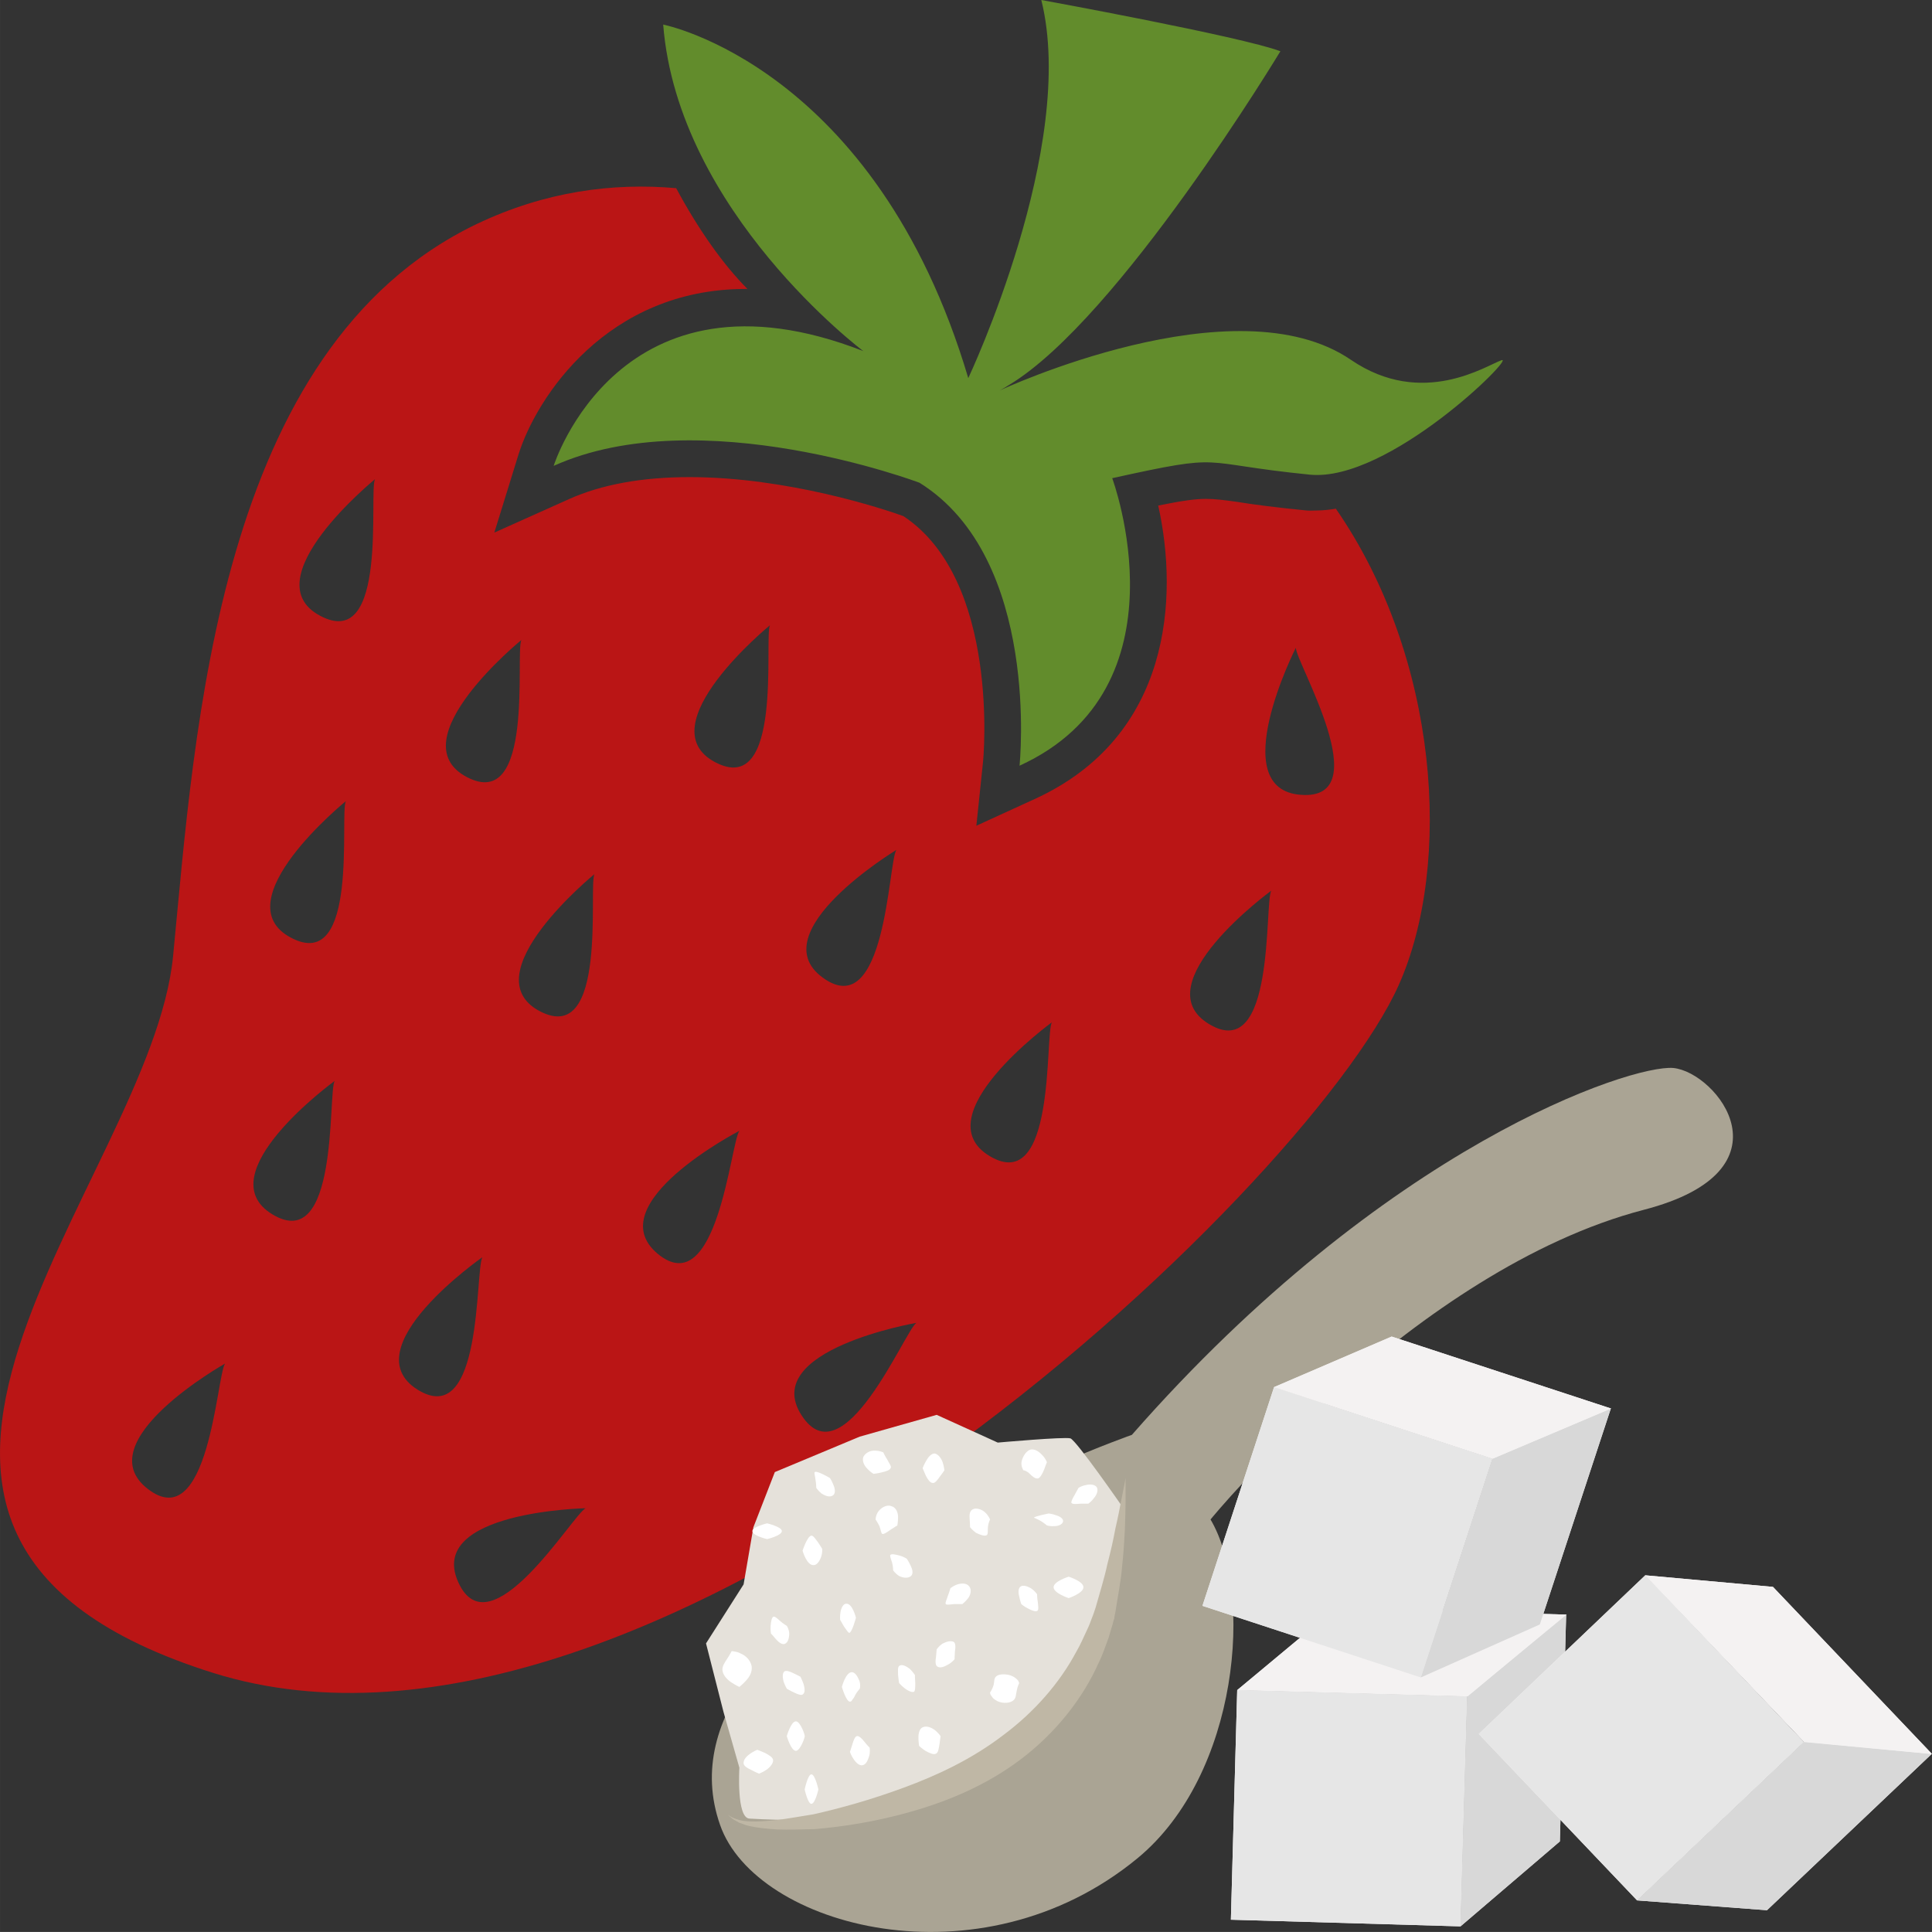 <?xml version="1.0" encoding="UTF-8" standalone="no"?>
<svg
   xmlns:dc="http://purl.org/dc/elements/1.1/"
   xmlns:cc="http://creativecommons.org/ns#"
   xmlns:rdf="http://www.w3.org/1999/02/22-rdf-syntax-ns#"
   xmlns:svg="http://www.w3.org/2000/svg"
   xmlns="http://www.w3.org/2000/svg"
   id="svg114"
   viewBox="0 0 5502.987 5502.936"
   style="clip-rule:evenodd;fill-rule:evenodd;image-rendering:optimizeQuality;shape-rendering:geometricPrecision;text-rendering:geometricPrecision"
   version="1.1"
   height="55.029mm"
   width="55.03mm"
   xml:space="preserve"><rect x="0" y="0" width="5502.987" height="5502.936" fill="#333333" stroke="none"/>
 <defs
   id="defs4">
  <style
   id="style2"
   type="text/css">
   <![CDATA[
    .fil1 {fill:#628C2C;fill-rule:nonzero}
    .fil5 {fill:#AAA494;fill-rule:nonzero}
    .fil0 {fill:#BA1515;fill-rule:nonzero}
    .fil7 {fill:#BFB7A5;fill-rule:nonzero}
    .fil4 {fill:#D8D8D8;fill-rule:nonzero}
    .fil6 {fill:#E5E1DA;fill-rule:nonzero}
    .fil3 {fill:#E6E6E6;fill-rule:nonzero}
    .fil2 {fill:#F4F2F2;fill-rule:nonzero}
    .fil8 {fill:white;fill-rule:nonzero}
   ]]>
  </style>
 </defs>
 <g
   transform="translate(-7785.013,-11805)"
   id="Vrstva_x0020_1">
  <g
   id="_593006528">
   <path
   style="fill:#ba1515;fill-rule:nonzero"
   id="path7"
   d="m 9909,12839 c -146,0 -249,58 -319,125 51,-6 103,-9 159,-9 349,0 678,123 692,128 l 18,9 c 16,10 32,21 47,33 l -35,-119 -265,-104 c -108,-42 -208,-63 -297,-63 z"
   class="fil0" />
   <polygon
   style="fill:#ba1515;fill-rule:nonzero"
   id="polygon9"
   points="10621,12959 10670,12996 10636,12927 "
   class="fil0" />
   <path
   style="fill:#ba1515;fill-rule:nonzero"
   id="path11"
   d="m 10307,12722 98,74 c -37,-105 -80,-196 -126,-277 -82,-43 -176,-85 -280,-118 144,195 305,319 308,321 z"
   class="fil0" />
   <path
   style="fill:#ba1515;fill-rule:nonzero"
   id="path13"
   d="m 10794,13784 c 192,-217 67,-563 61,-580 l -21,-57 -255,-99 -46,98 c 195,170 249,446 261,638 z"
   class="fil0" />
   <path
   style="fill:#ba1515;fill-rule:nonzero"
   id="path15"
   d="m 11220,13018 c 40,0 75,5 122,12 18,3 37,5 59,8 -73,-66 -156,-125 -249,-172 -219,35 -425,122 -467,141 l 135,102 -7,-18 117,-25 c 154,-34 224,-48 290,-48 z"
   class="fil0" />
   <path
   style="fill:#628c2c;fill-rule:nonzero"
   id="path17"
   d="m 10543,12882 c 0,0 312,-660 208,-1077 0,0 570,104 681,146 0,0 -459,761 -772,950 -9,6 -18,11 -27,16 0,0 670,-313 1000,-87 204,139 387,15 429,1 42,-14 -322,348 -546,326 -330,-33 -231,-63 -563,10 0,0 222,597 -264,819 0,0 62,-590 -285,-806 0,0 -625,-236 -1042,-48 0,0 187,-598 882,-327 0,0 -528,-396 -570,-930 0,0 605,118 869,1007 z"
   class="fil1" />
   <path
   style="fill:#ba1515;fill-rule:nonzero"
   id="path19"
   d="m 11491,14069 c -220,-15 -15,-419 -15,-419 0,42 235,435 15,419 z m -262,653 c -189,-113 177,-380 177,-380 -20,37 12,494 -177,380 z m -625,376 c -190,-114 177,-381 177,-381 -20,37 12,494 -177,381 z m -536,738 c -120,-186 327,-263 327,-263 -34,25 -208,449 -327,263 z m -246,-1860 c -195,-103 156,-390 156,-390 -17,39 39,493 -156,390 z m -164,1400 c -169,-142 233,-350 233,-350 -25,34 -63,491 -233,350 z m -336,-691 c -195,-104 156,-390 156,-390 -17,38 39,493 -156,390 z m -232,1626 c -90,-201 363,-210 363,-210 -37,19 -273,412 -363,210 z m -116,-548 c -187,-118 185,-377 185,-377 -21,37 2,494 -185,377 z m -277,-2204 c -195,-103 156,-389 156,-389 -18,38 39,493 -156,389 z m -83,917 c -196,-103 156,-389 156,-389 -18,38 39,492 -156,389 z m -53,788 c -189,-114 177,-380 177,-380 -19,37 12,494 -177,380 z m -355,782 c -175,-135 220,-357 220,-357 -24,35 -46,492 -220,357 z m 1064,-2418 c -18,39 39,493 -156,390 -195,-104 156,-390 156,-390 z m 1068,598 c -23,36 -30,494 -209,364 -179,-129 209,-364 209,-364 z m 1252,-972 c -19,3 -37,5 -54,5 -10,0 -20,1 -30,0 -91,-9 -151,-17 -194,-24 -42,-6 -67,-9 -92,-9 -30,0 -67,5 -136,19 58,260 38,658 -352,836 l -166,76 19,-182 c 1,-7 49,-518 -227,-700 -55,-20 -329,-111 -609,-111 -135,0 -251,21 -344,63 l -212,95 69,-223 c 51,-162 252,-471 647,-471 h 5 c -70,-70 -142,-173 -203,-287 -180,-16 -373,9 -568,102 -740,355 -802,1439 -865,2085 -62,646 -1147,1646 114,2042 1262,396 3116,-1375 3377,-1959 154,-345 115,-932 -179,-1357 z"
   class="fil0" />
  </g>
  <g
   id="_592999808">
   <polygon
   style="fill:#f4f2f2;fill-rule:nonzero"
   id="polygon22"
   points="11945,17292 11964,16637 11309,16619 11291,17273 "
   class="fil2" />
   <polygon
   style="fill:#f4f2f2;fill-rule:nonzero"
   id="polygon24"
   points="11590,16385 11309,16619 11964,16637 11964,16638 11945,17292 12228,17050 12246,16404 12247,16404 "
   class="fil2" />
   <polygon
   style="fill:#e6e6e6;fill-rule:nonzero"
   id="polygon26"
   points="11309,16619 11964,16637 11945,17292 11291,17273 "
   class="fil3" />
   <polygon
   style="fill:#d8d8d8;fill-rule:nonzero"
   id="polygon28"
   points="12228,17050 11945,17292 11964,16638 12246,16403 "
   class="fil4" />
   <polygon
   style="fill:#f4f2f2;fill-rule:nonzero"
   id="polygon30"
   points="12247,16404 11964,16637 11309,16619 11590,16385 "
   class="fil2" />
   <path
   style="fill:#aaa494;fill-rule:nonzero"
   id="path32"
   d="m 9836,17003 c 101,290 740,465 1189,95 290,-239 331,-758 208,-965 0,0 582,-712 1234,-882 433,-112 208,-392 84,-404 -119,-10 -818,219 -1542,1045 0,0 -1392,487 -1173,1111 z"
   class="fil5" />
   <path
   style="fill:#e5e1da;fill-rule:nonzero"
   id="path34"
   d="m 9920,16985 c 387,23 982,-39 1060,-891 0,0 -129,-186 -146,-192 -17,-5 -207,12 -207,12 l -174,-79 -219,62 -242,101 -61,157 -28,163 -107,168 50,196 45,158 c 0,0 -9,144 29,145 z"
   class="fil6" />
   <path
   style="fill:#bfb7a5;fill-rule:nonzero"
   id="path36"
   d="m 10991,16015 c 0,0 0,24 0,68 0,22 -1,48 -2,80 -1,15 -2,32 -3,50 -1,17 -3,36 -5,55 -3,40 -12,83 -19,129 -1,6 -3,12 -3,18 -2,5 -4,12 -5,17 -4,12 -7,24 -11,37 -9,24 -17,49 -29,73 -44,99 -120,197 -220,273 -100,76 -211,121 -313,150 -101,29 -195,43 -275,50 -39,1 -75,2 -107,1 -31,-2 -59,-5 -80,-10 -11,-2 -20,-7 -28,-9 -8,-5 -15,-8 -19,-11 -9,-7 -14,-12 -14,-12 0,-1 19,18 63,19 21,1 47,-1 78,-4 30,-4 65,-10 102,-16 76,-17 163,-41 258,-76 95,-35 194,-81 284,-150 90,-67 161,-150 207,-236 13,-22 22,-44 32,-65 5,-10 9,-21 13,-32 2,-5 4,-10 6,-16 2,-5 3,-10 5,-15 12,-43 25,-84 33,-122 5,-19 9,-36 13,-53 4,-17 7,-34 10,-49 7,-30 12,-56 16,-77 9,-43 13,-67 13,-67 z"
   class="fil7" />
   <path
   style="fill:#ffffff;fill-rule:nonzero"
   id="path38"
   d="m 10077,16750 c 2,0 -12,42 -25,42 -14,0 -26,-42 -26,-42 0,0 12,-42 26,-42 13,0 27,42 25,42 z"
   class="fil8" />
   <path
   style="fill:#ffffff;fill-rule:nonzero"
   id="path40"
   d="m 10065,16581 c 0,0 5,10 9,21 3,11 5,24 -2,29 -4,4 -15,0 -25,-5 -11,-5 -21,-11 -21,-11 0,0 -5,-9 -9,-20 -3,-11 -4,-24 2,-29 5,-4 16,0 26,5 11,5 20,10 20,10 z"
   class="fil8" />
   <path
   style="fill:#ffffff;fill-rule:nonzero"
   id="path42"
   d="m 10026,16436 c 0,0 6,8 7,21 0,13 -3,26 -12,30 -7,4 -18,-4 -25,-12 -8,-10 -15,-17 -15,-17 0,0 -2,-10 -1,-22 1,-12 3,-24 8,-26 4,-2 12,6 20,13 8,7 18,13 18,13 z"
   class="fil8" />
   <path
   style="fill:#ffffff;fill-rule:nonzero"
   id="path44"
   d="m 10127,16217 c 0,0 1,10 -3,22 -4,12 -12,24 -21,24 -20,2 -32,-41 -32,-41 0,0 13,-41 25,-43 6,0 12,10 19,19 7,10 12,19 12,19 z"
   class="fil8" />
   <path
   style="fill:#ffffff;fill-rule:nonzero"
   id="path46"
   d="m 10223,16413 c 0,0 -11,42 -19,43 -3,0 -9,-10 -15,-18 -6,-11 -11,-19 -11,-19 0,0 -1,-11 1,-22 2,-12 8,-24 16,-24 18,-2 28,40 28,40 z"
   class="fil8" />
   <path
   style="fill:#ffffff;fill-rule:nonzero"
   id="path48"
   d="m 10234,16615 c 0,0 -8,9 -13,18 -2,5 -5,10 -8,13 -2,4 -4,6 -7,6 -11,0 -23,-42 -23,-42 0,0 11,-43 29,-42 4,0 9,4 12,8 4,5 6,11 9,17 4,12 1,22 1,22 z"
   class="fil8" />
   <path
   style="fill:#ffffff;fill-rule:nonzero"
   id="path50"
   d="m 10262,16783 c 0,0 2,11 -1,23 -4,13 -9,25 -19,27 -9,2 -19,-7 -26,-18 -7,-10 -10,-20 -10,-20 0,0 3,-10 7,-22 3,-10 7,-22 13,-23 6,-1 15,8 21,16 7,9 15,17 15,17 z"
   class="fil8" />
   <path
   style="fill:#ffffff;fill-rule:nonzero"
   id="path52"
   d="m 9891,16610 c 0,0 -11,-5 -23,-13 -12,-8 -23,-20 -25,-33 -2,-12 6,-23 13,-34 7,-10 13,-22 13,-22 0,0 3,0 8,1 4,1 12,2 18,6 15,6 28,20 31,36 2,17 -6,30 -16,41 -9,10 -19,18 -19,18 z"
   class="fil8" />
   <path
   style="fill:#ffffff;fill-rule:nonzero"
   id="path54"
   d="m 9947,16857 c 0,0 -10,-4 -21,-10 -11,-5 -22,-11 -23,-19 -1,-11 9,-21 19,-28 10,-7 20,-11 20,-11 0,0 11,4 22,9 11,6 22,12 23,20 1,10 -9,21 -19,28 -10,7 -21,11 -21,11 z"
   class="fil8" />
   <path
   style="fill:#ffffff;fill-rule:nonzero"
   id="path56"
   d="m 10116,16902 c 0,0 -9,41 -20,41 -10,0 -19,-41 -19,-41 0,0 9,-43 19,-43 11,0 20,43 20,43 z"
   class="fil8" />
   <path
   style="fill:#ffffff;fill-rule:nonzero"
   id="path58"
   d="m 10464,16750 c 0,0 -1,10 -3,23 -2,11 -3,24 -10,27 -7,4 -19,-2 -30,-8 -11,-7 -18,-14 -18,-14 0,0 -2,-11 -2,-24 0,-12 3,-25 12,-29 11,-5 24,0 35,8 10,8 16,17 16,17 z"
   class="fil8" />
   <path
   style="fill:#ffffff;fill-rule:nonzero"
   id="path60"
   d="m 10391,16576 c 0,0 0,11 1,23 0,11 0,23 -4,25 -6,2 -17,-3 -26,-10 -9,-7 -16,-15 -16,-15 0,0 -2,-11 -3,-23 0,-12 -2,-24 5,-27 8,-4 20,3 29,10 8,8 14,17 14,17 z"
   class="fil8" />
   <path
   style="fill:#ffffff;fill-rule:nonzero"
   id="path62"
   d="m 10368,16245 c 0,0 6,9 11,20 5,10 8,22 1,29 -8,7 -22,6 -34,0 -11,-7 -17,-16 -17,-16 0,0 0,-11 -3,-22 -3,-9 -7,-20 -5,-22 4,-4 15,-1 27,2 11,3 20,9 20,9 z"
   class="fil8" />
   <path
   style="fill:#ffffff;fill-rule:nonzero"
   id="path64"
   d="m 10149,16015 c 0,0 6,9 10,20 5,11 6,24 -1,29 -9,7 -22,2 -33,-5 -9,-7 -15,-16 -15,-16 0,0 0,-11 -2,-22 -1,-11 -5,-22 -2,-23 6,-5 43,17 43,17 z"
   class="fil8" />
   <path
   style="fill:#ffffff;fill-rule:nonzero"
   id="path66"
   d="m 9970,16144 c 0,0 42,10 42,22 0,13 -42,23 -42,23 0,0 -42,-10 -42,-23 0,-12 42,-22 42,-22 z"
   class="fil8" />
   <path
   style="fill:#ffffff;fill-rule:nonzero"
   id="path68"
   d="m 10475,15993 c 0,0 -6,9 -13,18 -7,10 -14,19 -20,18 -8,0 -15,-11 -20,-21 -5,-11 -9,-21 -9,-21 0,0 4,-11 10,-21 6,-11 15,-21 24,-21 11,2 19,14 23,25 4,12 5,23 5,23 z"
   class="fil8" />
   <path
   style="fill:#ffffff;fill-rule:nonzero"
   id="path70"
   d="m 10341,16150 c 0,0 -10,6 -19,12 -10,7 -20,14 -24,12 -3,-1 -4,-11 -8,-22 -5,-10 -11,-19 -11,-19 0,0 0,-12 8,-23 8,-11 24,-20 37,-15 14,4 19,19 19,31 0,13 -2,24 -2,24 z"
   class="fil8" />
   <path
   style="fill:#ffffff;fill-rule:nonzero"
   id="path72"
   d="m 10301,15942 c 0,0 5,11 11,20 5,10 13,20 10,24 -2,7 -14,10 -26,13 -12,3 -23,4 -23,4 0,0 -9,-5 -18,-15 -8,-8 -15,-21 -11,-33 6,-12 20,-19 34,-18 13,0 23,5 23,5 z"
   class="fil8" />
   <path
   style="fill:#ffffff;fill-rule:nonzero"
   id="path74"
   d="m 10605,16133 c 0,0 -5,10 -6,21 -1,11 1,22 -4,24 -6,3 -18,-1 -30,-7 -10,-7 -17,-16 -17,-16 0,0 0,-11 -1,-22 -1,-12 -1,-24 9,-29 9,-5 26,0 35,9 10,9 14,20 14,20 z"
   class="fil8" />
   <path
   style="fill:#ffffff;fill-rule:nonzero"
   id="path76"
   d="m 10526,16374 c 0,0 -10,0 -23,0 -11,1 -22,3 -24,0 -3,-3 3,-13 6,-24 4,-10 7,-21 7,-21 0,0 8,-7 20,-11 12,-4 27,-4 34,6 7,9 4,24 -4,34 -8,10 -16,16 -16,16 z"
   class="fil8" />
   <path
   style="fill:#ffffff;fill-rule:nonzero"
   id="path78"
   d="m 10504,16531 c 0,0 -7,9 -18,15 -12,7 -23,11 -31,6 -6,-3 -6,-16 -4,-27 1,-10 2,-22 2,-22 0,0 6,-9 16,-16 12,-6 24,-10 33,-5 5,4 5,16 3,26 -1,12 -1,23 -1,23 z"
   class="fil8" />
   <path
   style="fill:#ffffff;fill-rule:nonzero"
   id="path80"
   d="m 10688,16599 c 0,0 -5,10 -7,22 -3,12 -1,22 -12,29 -12,8 -35,7 -49,-3 -7,-4 -10,-10 -13,-14 -2,-4 -2,-7 -2,-7 0,0 7,-10 10,-21 3,-11 0,-21 10,-27 10,-6 32,-5 45,2 6,3 12,8 15,12 2,4 3,7 3,7 z"
   class="fil8" />
   <path
   style="fill:#ffffff;fill-rule:nonzero"
   id="path82"
   d="m 10739,16346 c 0,0 0,11 2,22 1,11 3,22 -1,25 -5,4 -17,-1 -28,-7 -10,-5 -18,-12 -18,-12 0,0 -4,-11 -6,-22 -3,-11 -3,-23 4,-28 7,-5 20,-1 31,6 10,7 16,16 16,16 z"
   class="fil8" />
   <path
   style="fill:#ffffff;fill-rule:nonzero"
   id="path84"
   d="m 10772,16116 c 0,0 11,1 21,5 11,3 21,10 20,17 -1,9 -13,14 -25,14 -11,1 -21,-2 -21,-2 0,0 -8,-7 -18,-13 -9,-5 -19,-9 -19,-9 1,-4 42,-12 42,-12 z"
   class="fil8" />
   <path
   style="fill:#ffffff;fill-rule:nonzero"
   id="path86"
   d="m 10767,15970 c 0,0 -4,9 -8,21 -5,12 -11,23 -17,25 -8,2 -17,-6 -24,-13 -4,-5 -10,-7 -13,-9 -3,-1 -5,-1 -5,-1 0,0 -8,-12 -5,-26 4,-15 13,-29 25,-33 12,-3 25,6 34,16 9,9 13,20 13,20 z"
   class="fil8" />
   <path
   style="fill:#ffffff;fill-rule:nonzero"
   id="path88"
   d="m 10885,16088 c 0,0 -10,0 -22,0 -12,1 -23,2 -26,-2 -2,-4 4,-14 9,-23 6,-11 11,-20 11,-20 0,0 9,-6 21,-8 12,-3 25,-2 31,6 5,9 0,22 -8,31 -7,10 -16,16 -16,16 z"
   class="fil8" />
   <path
   style="fill:#ffffff;fill-rule:nonzero"
   id="path90"
   d="m 10829,16357 c 0,0 -43,-14 -43,-31 0,-17 43,-30 43,-30 0,0 42,13 42,30 0,17 -42,31 -42,31 z"
   class="fil8" />
   <polygon
   style="fill:#f4f2f2;fill-rule:nonzero"
   id="polygon92"
   points="12448,17218 12923,16767 12471,16292 11997,16744 "
   class="fil2" />
   <polygon
   style="fill:#f4f2f2;fill-rule:nonzero"
   id="polygon94"
   points="12835,16325 12471,16292 12923,16766 12923,16767 12448,17218 12818,17246 13287,16801 13288,16801 "
   class="fil2" />
   <polygon
   style="fill:#e6e6e6;fill-rule:nonzero"
   id="polygon96"
   points="12472,16292 12923,16767 12448,17218 11997,16744 "
   class="fil3" />
   <polygon
   style="fill:#d8d8d8;fill-rule:nonzero"
   id="polygon98"
   points="12818,17246 12448,17218 12923,16767 13287,16801 "
   class="fil4" />
   <polygon
   style="fill:#f4f2f2;fill-rule:nonzero"
   id="polygon100"
   points="13288,16801 12923,16766 12471,16292 12835,16325 "
   class="fil2" />
   <polygon
   style="fill:#f4f2f2;fill-rule:nonzero"
   id="polygon102"
   points="11832,16583 12036,15960 11414,15756 11210,16379 "
   class="fil2" />
   <polygon
   style="fill:#f4f2f2;fill-rule:nonzero"
   id="polygon104"
   points="11749,15612 11414,15756 12036,15960 12036,15960 11832,16583 12171,16432 12373,15818 12374,15817 "
   class="fil2" />
   <polygon
   style="fill:#e6e6e6;fill-rule:nonzero"
   id="polygon106"
   points="11414,15756 12036,15960 11832,16583 11210,16379 "
   class="fil3" />
   <polygon
   style="fill:#d8d8d8;fill-rule:nonzero"
   id="polygon108"
   points="12171,16432 11832,16583 12036,15960 12373,15817 "
   class="fil4" />
   <polygon
   style="fill:#f4f2f2;fill-rule:nonzero"
   id="polygon110"
   points="12374,15817 12036,15960 11414,15756 11749,15612 "
   class="fil2" />
  </g>
 </g>
</svg>